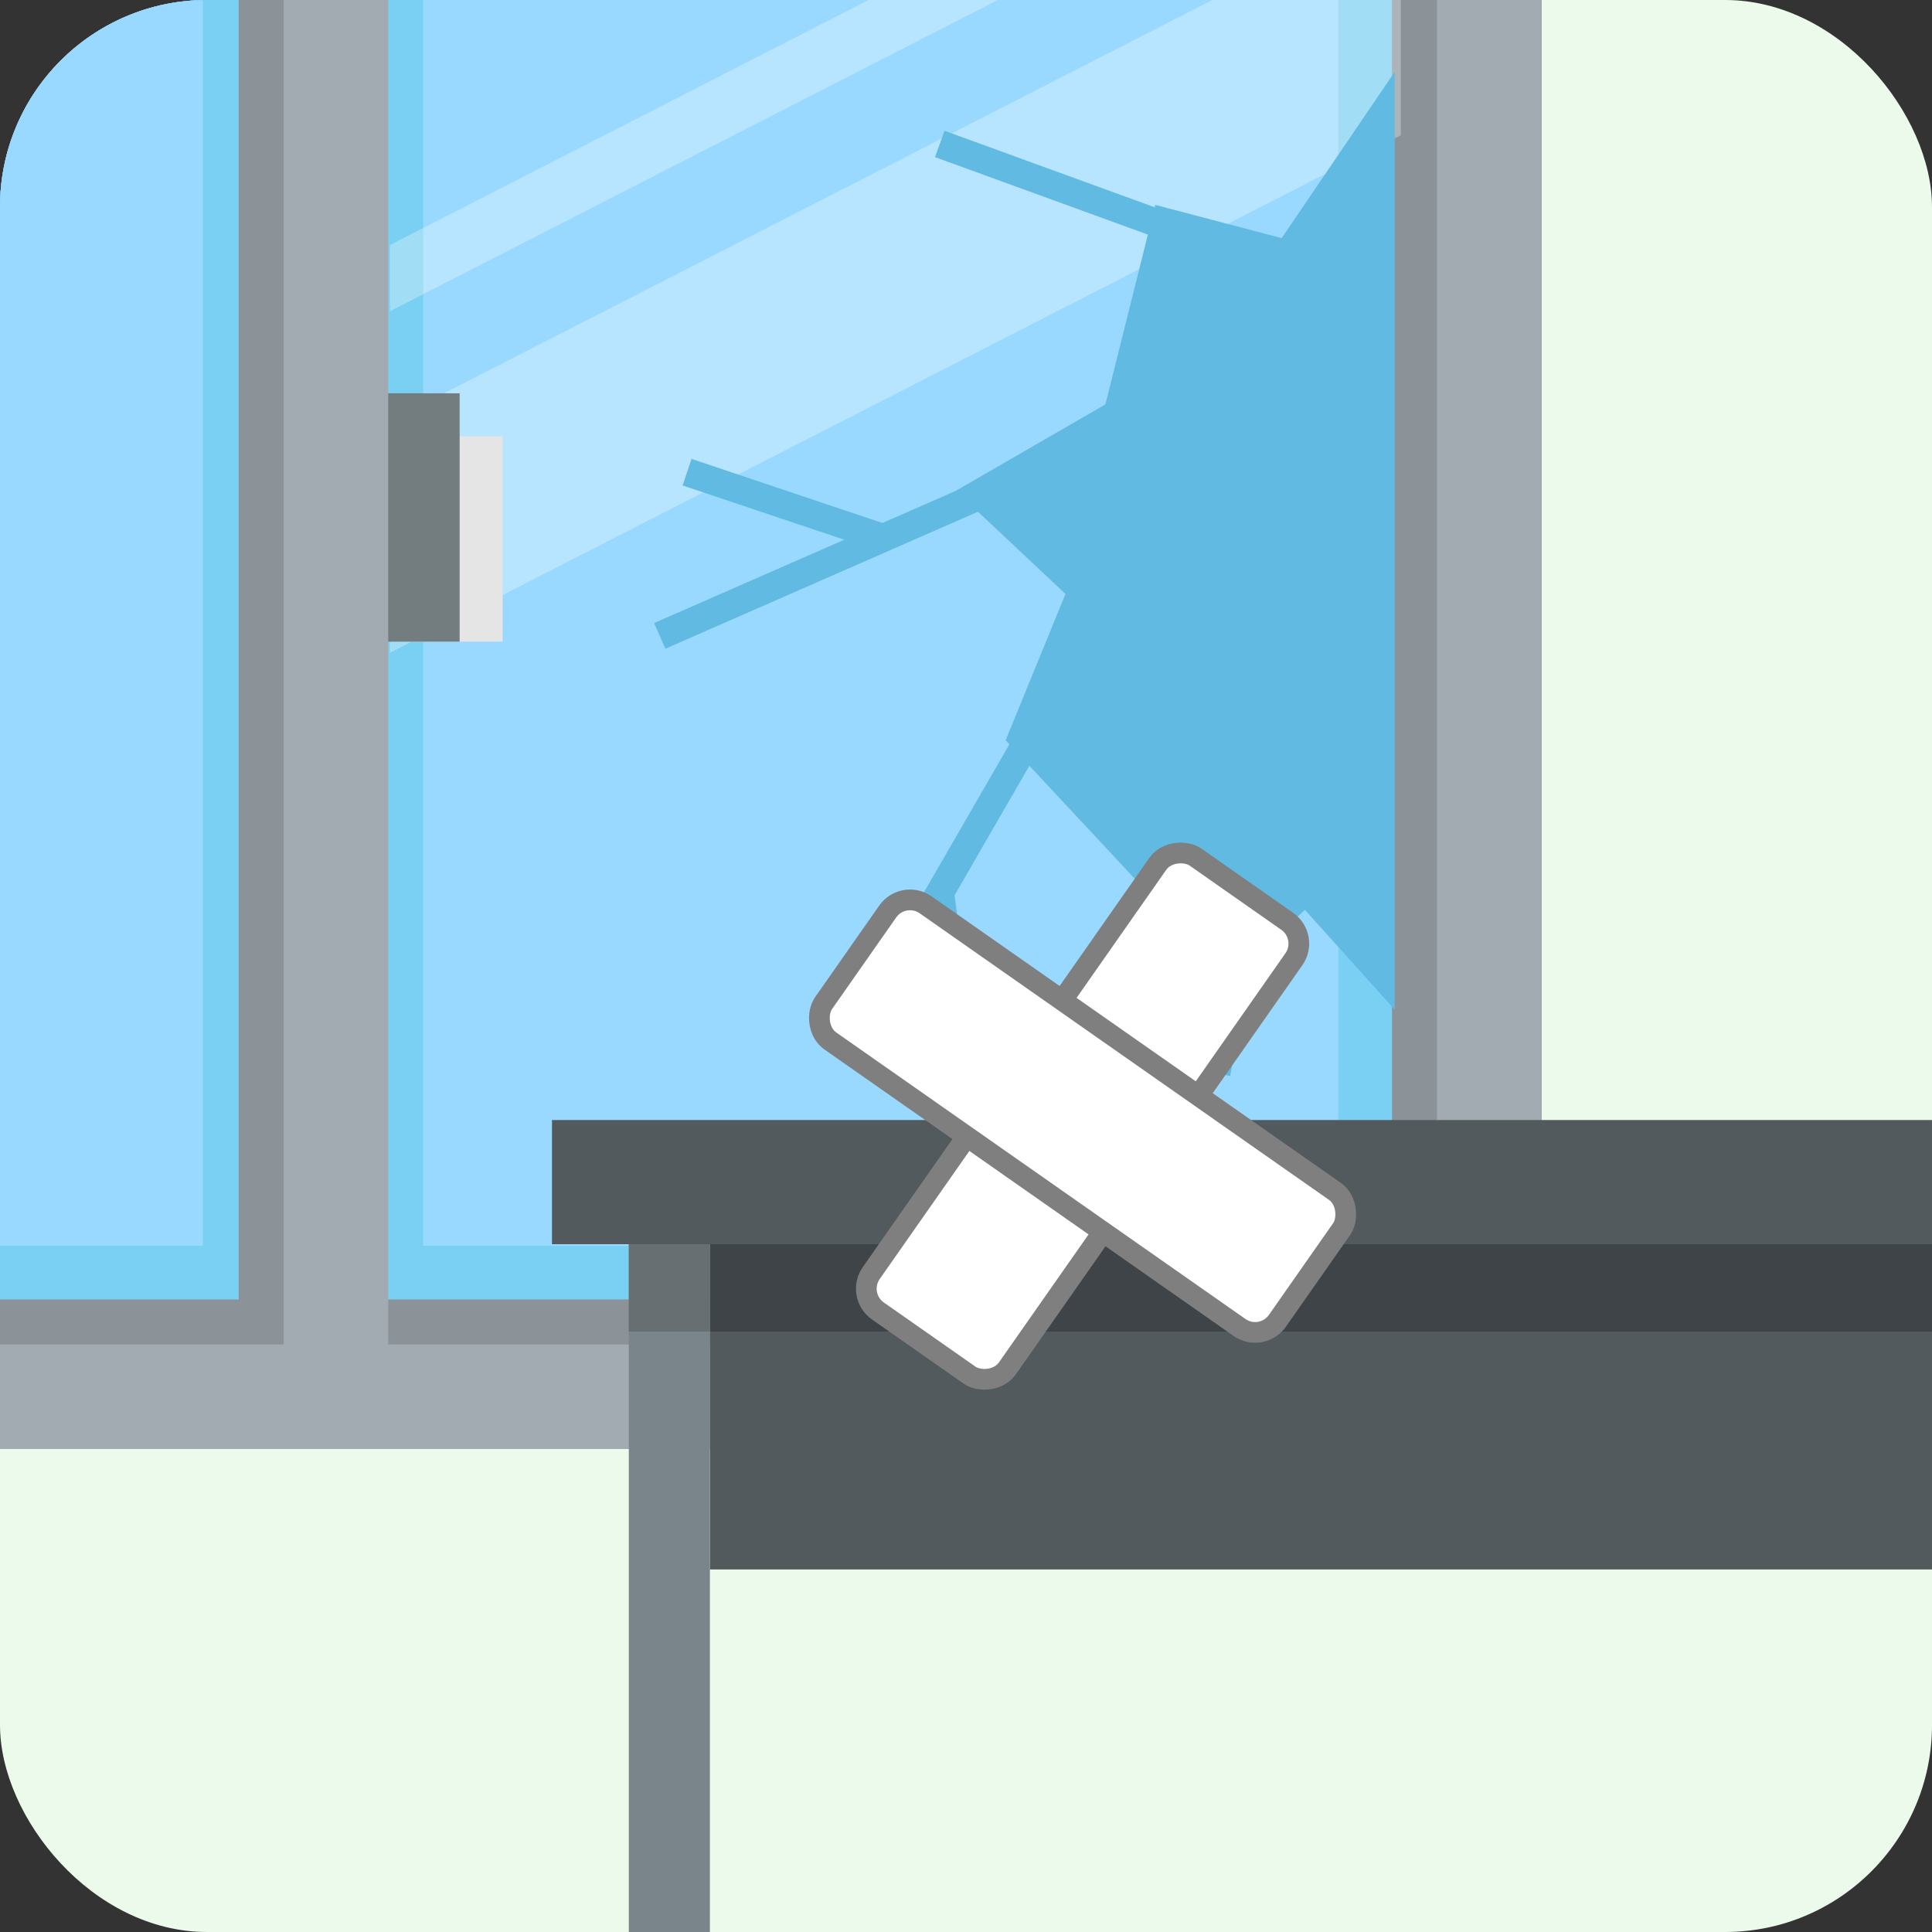 <svg xmlns="http://www.w3.org/2000/svg" xmlns:xlink="http://www.w3.org/1999/xlink" width="140" height="140" viewBox="0 0 140 140"><rect x="0" y="0" width="140" height="140" fill="#333333" stroke="none"/><defs><style>.a,.p{fill:none;}.b{fill:#ebfaeb;}.c{clip-path:url(#a);}.d{fill:#f2f2f2;}.e{fill:#ccc;}.f{fill:#a0e0fa;}.g{fill:#86d8fa;}.h{clip-path:url(#b);}.i{fill:#99714d;}.j{fill:#a3abb2;}.k{fill:#777c7f;opacity:0.5;}.l{fill:#79d0f2;}.m{fill:#99d8ff;}.n,.x,.y{fill:#fff;}.n{opacity:0.3;}.o{fill:#60bae2;}.p{stroke:#60bae2;stroke-width:2.029px;}.p,.y{stroke-miterlimit:10;}.q{fill:#e5e5e5;}.r{fill:#737c7f;}.s{fill:#40484c;}.t{fill:#293033;}.u{fill:#6b777e;}.v{fill:#565f63;}.w{opacity:0.1;}.y{stroke:#7f7f7f;stroke-width:1.5px;}</style><clipPath id="a"><rect class="a" y="160" width="140" height="140" rx="15"/></clipPath><clipPath id="b"><rect class="a" width="140" height="140" rx="15"/></clipPath></defs><title>img_w04_03</title><rect class="b" width="140" height="140" rx="15"/><g class="c"><path class="d" d="M-63.753,259.068V56.381a2.543,2.543,0,0,1,2.5-2.582H85.711a2.543,2.543,0,0,1,2.5,2.582V259.068Z"/><path class="e" d="M85.711,54.549a1.793,1.793,0,0,1,1.747,1.831V258.318H-63V56.38a1.793,1.793,0,0,1,1.747-1.831H85.711m0-1.5H-61.256A3.29,3.29,0,0,0-64.5,56.38V259.818H88.958v-3.331h0V56.38a3.29,3.29,0,0,0-3.247-3.331Z"/><path class="f" d="M-12.526,84.28H6.157a1.01,1.01,0,0,0,.961-1.053V70.133a1.01,1.01,0,0,0-.961-1.053H-12.526a1.01,1.01,0,0,0-.961,1.053V83.227A1.01,1.01,0,0,0-12.526,84.28Z"/><path class="f" d="M18.3,84.28H36.981a1.01,1.01,0,0,0,.961-1.053V70.133a1.01,1.01,0,0,0-.961-1.053H18.3a1.01,1.01,0,0,0-.961,1.053V83.227A1.01,1.01,0,0,0,18.3,84.28Z"/><path class="g" d="M67.805,69.08H63.148L51.427,84.28H67.805a1.01,1.01,0,0,0,.961-1.053V70.133A1.01,1.01,0,0,0,67.805,69.08Z"/><path class="f" d="M49.122,69.08a1.01,1.01,0,0,0-.961,1.053V83.227a1.01,1.01,0,0,0,.961,1.053h2.3l11.721-15.2Z"/><path class="f" d="M-12.526,109.27H6.157a1.01,1.01,0,0,0,.961-1.053V95.122a1.01,1.01,0,0,0-.961-1.053H-12.526a1.01,1.01,0,0,0-.961,1.053v13.1A1.01,1.01,0,0,0-12.526,109.27Z"/><path class="g" d="M36.981,109.27a1.01,1.01,0,0,0,.961-1.053v-6.449l-5.785,7.5Z"/><path class="f" d="M36.981,94.069H18.3a1.01,1.01,0,0,0-.961,1.053v13.1a1.01,1.01,0,0,0,.961,1.053H32.157l5.785-7.5V95.122A1.01,1.01,0,0,0,36.981,94.069Z"/><path class="g" d="M67.805,94.069H49.122a1.01,1.01,0,0,0-.961,1.053v13.1a1.01,1.01,0,0,0,.961,1.053H67.805a1.011,1.011,0,0,0,.961-1.053V95.122A1.011,1.011,0,0,0,67.805,94.069Z"/><path class="f" d="M-12.526,134.259H6.157a1.01,1.01,0,0,0,.961-1.053V120.112a1.01,1.01,0,0,0-.961-1.053H-12.526a1.01,1.01,0,0,0-.961,1.053v13.094A1.01,1.01,0,0,0-12.526,134.259Z"/><path class="f" d="M17.337,120.112v8.378l7.272-9.431H18.3A1.01,1.01,0,0,0,17.337,120.112Z"/><path class="g" d="M17.337,133.206a1.01,1.01,0,0,0,.961,1.053H36.981a1.01,1.01,0,0,0,.961-1.053V120.112a1.01,1.01,0,0,0-.961-1.053H24.609l-7.272,9.431Z"/><path class="g" d="M67.805,119.059H49.122a1.01,1.01,0,0,0-.961,1.053v13.094a1.01,1.01,0,0,0,.961,1.053H67.805a1.01,1.01,0,0,0,.961-1.053V120.112A1.01,1.01,0,0,0,67.805,119.059Z"/></g><g class="h"><rect class="i" x="15.382" y="-30" width="96.322" height="135"/><rect class="j" x="15.382" y="-30" width="96.322" height="135"/><rect class="k" x="22.906" y="-22.426" width="81.224" height="119.851"/><rect class="l" x="27.454" y="-20.179" width="73.414" height="114.342"/><rect class="m" x="30.668" y="-16.964" width="66.312" height="107.239"/><polygon class="n" points="101.511 -6.997 28.257 30.503 28.257 47.303 101.511 9.803 101.511 -6.997"/><polygon class="o" points="94.559 65.932 101.064 73.161 101.064 5.208 92.873 17.256 83.716 14.847 80.101 29.305 69.258 35.57 77.21 43.04 72.872 53.643 89.082 71.025 94.559 65.932"/><line class="p" x1="75.173" y1="52.453" x2="66.227" y2="67.947"/><line class="p" x1="84.91" y1="16.55" x2="68.098" y2="10.431"/><line class="p" x1="91.25" y1="60.173" x2="88.143" y2="77.792"/><line class="p" x1="84.862" y1="29.839" x2="47.808" y2="46.079"/><line class="p" x1="63.709" y1="38.889" x2="49.788" y2="34.216"/><line class="p" x1="68.103" y1="64.618" x2="69.764" y2="76.454"/><rect class="q" x="28.957" y="31.615" width="7.467" height="14.885"/><rect class="r" x="27.918" y="28.5" width="5.39" height="18"/><rect class="j" x="-69.314" y="-30" width="97.447" height="135"/><rect class="k" x="-61.79" y="-22.426" width="82.349" height="119.851"/><rect class="l" x="-58.528" y="-20.179" width="75.825" height="114.342"/><rect class="m" x="-55.314" y="-16.964" width="70.008" height="107.239"/><polygon class="n" points="101.511 -19.747 28.257 17.753 28.257 22.553 101.511 -14.947 101.511 -19.747"/><rect class="s" x="40" y="81.161" width="180" height="9"/><rect class="s" x="51.441" y="90.161" width="157.119" height="23.568"/><rect class="t" x="51.441" y="90.161" width="157.119" height="6.33"/><rect class="u" x="45.568" y="90.161" width="5.873" height="99.839"/><rect class="v" x="45.568" y="90.161" width="5.873" height="6.33"/><g class="w"><rect class="x" x="40" y="81.161" width="180" height="9"/><rect class="x" x="51.441" y="90.161" width="157.119" height="23.568"/><rect class="x" x="51.441" y="90.161" width="157.119" height="6.33"/><rect class="x" x="45.568" y="90.161" width="5.873" height="99.839"/><rect class="x" x="45.568" y="90.161" width="5.873" height="6.33"/></g><rect class="y" x="58.375" y="74.858" width="40.143" height="12.043" rx="1.972" transform="translate(-32.801 98.747) rotate(-54.999)"/><rect class="y" x="58.375" y="74.858" width="40.144" height="12.043" rx="1.972" transform="translate(60.576 -30.368) rotate(34.999)"/></g></svg>